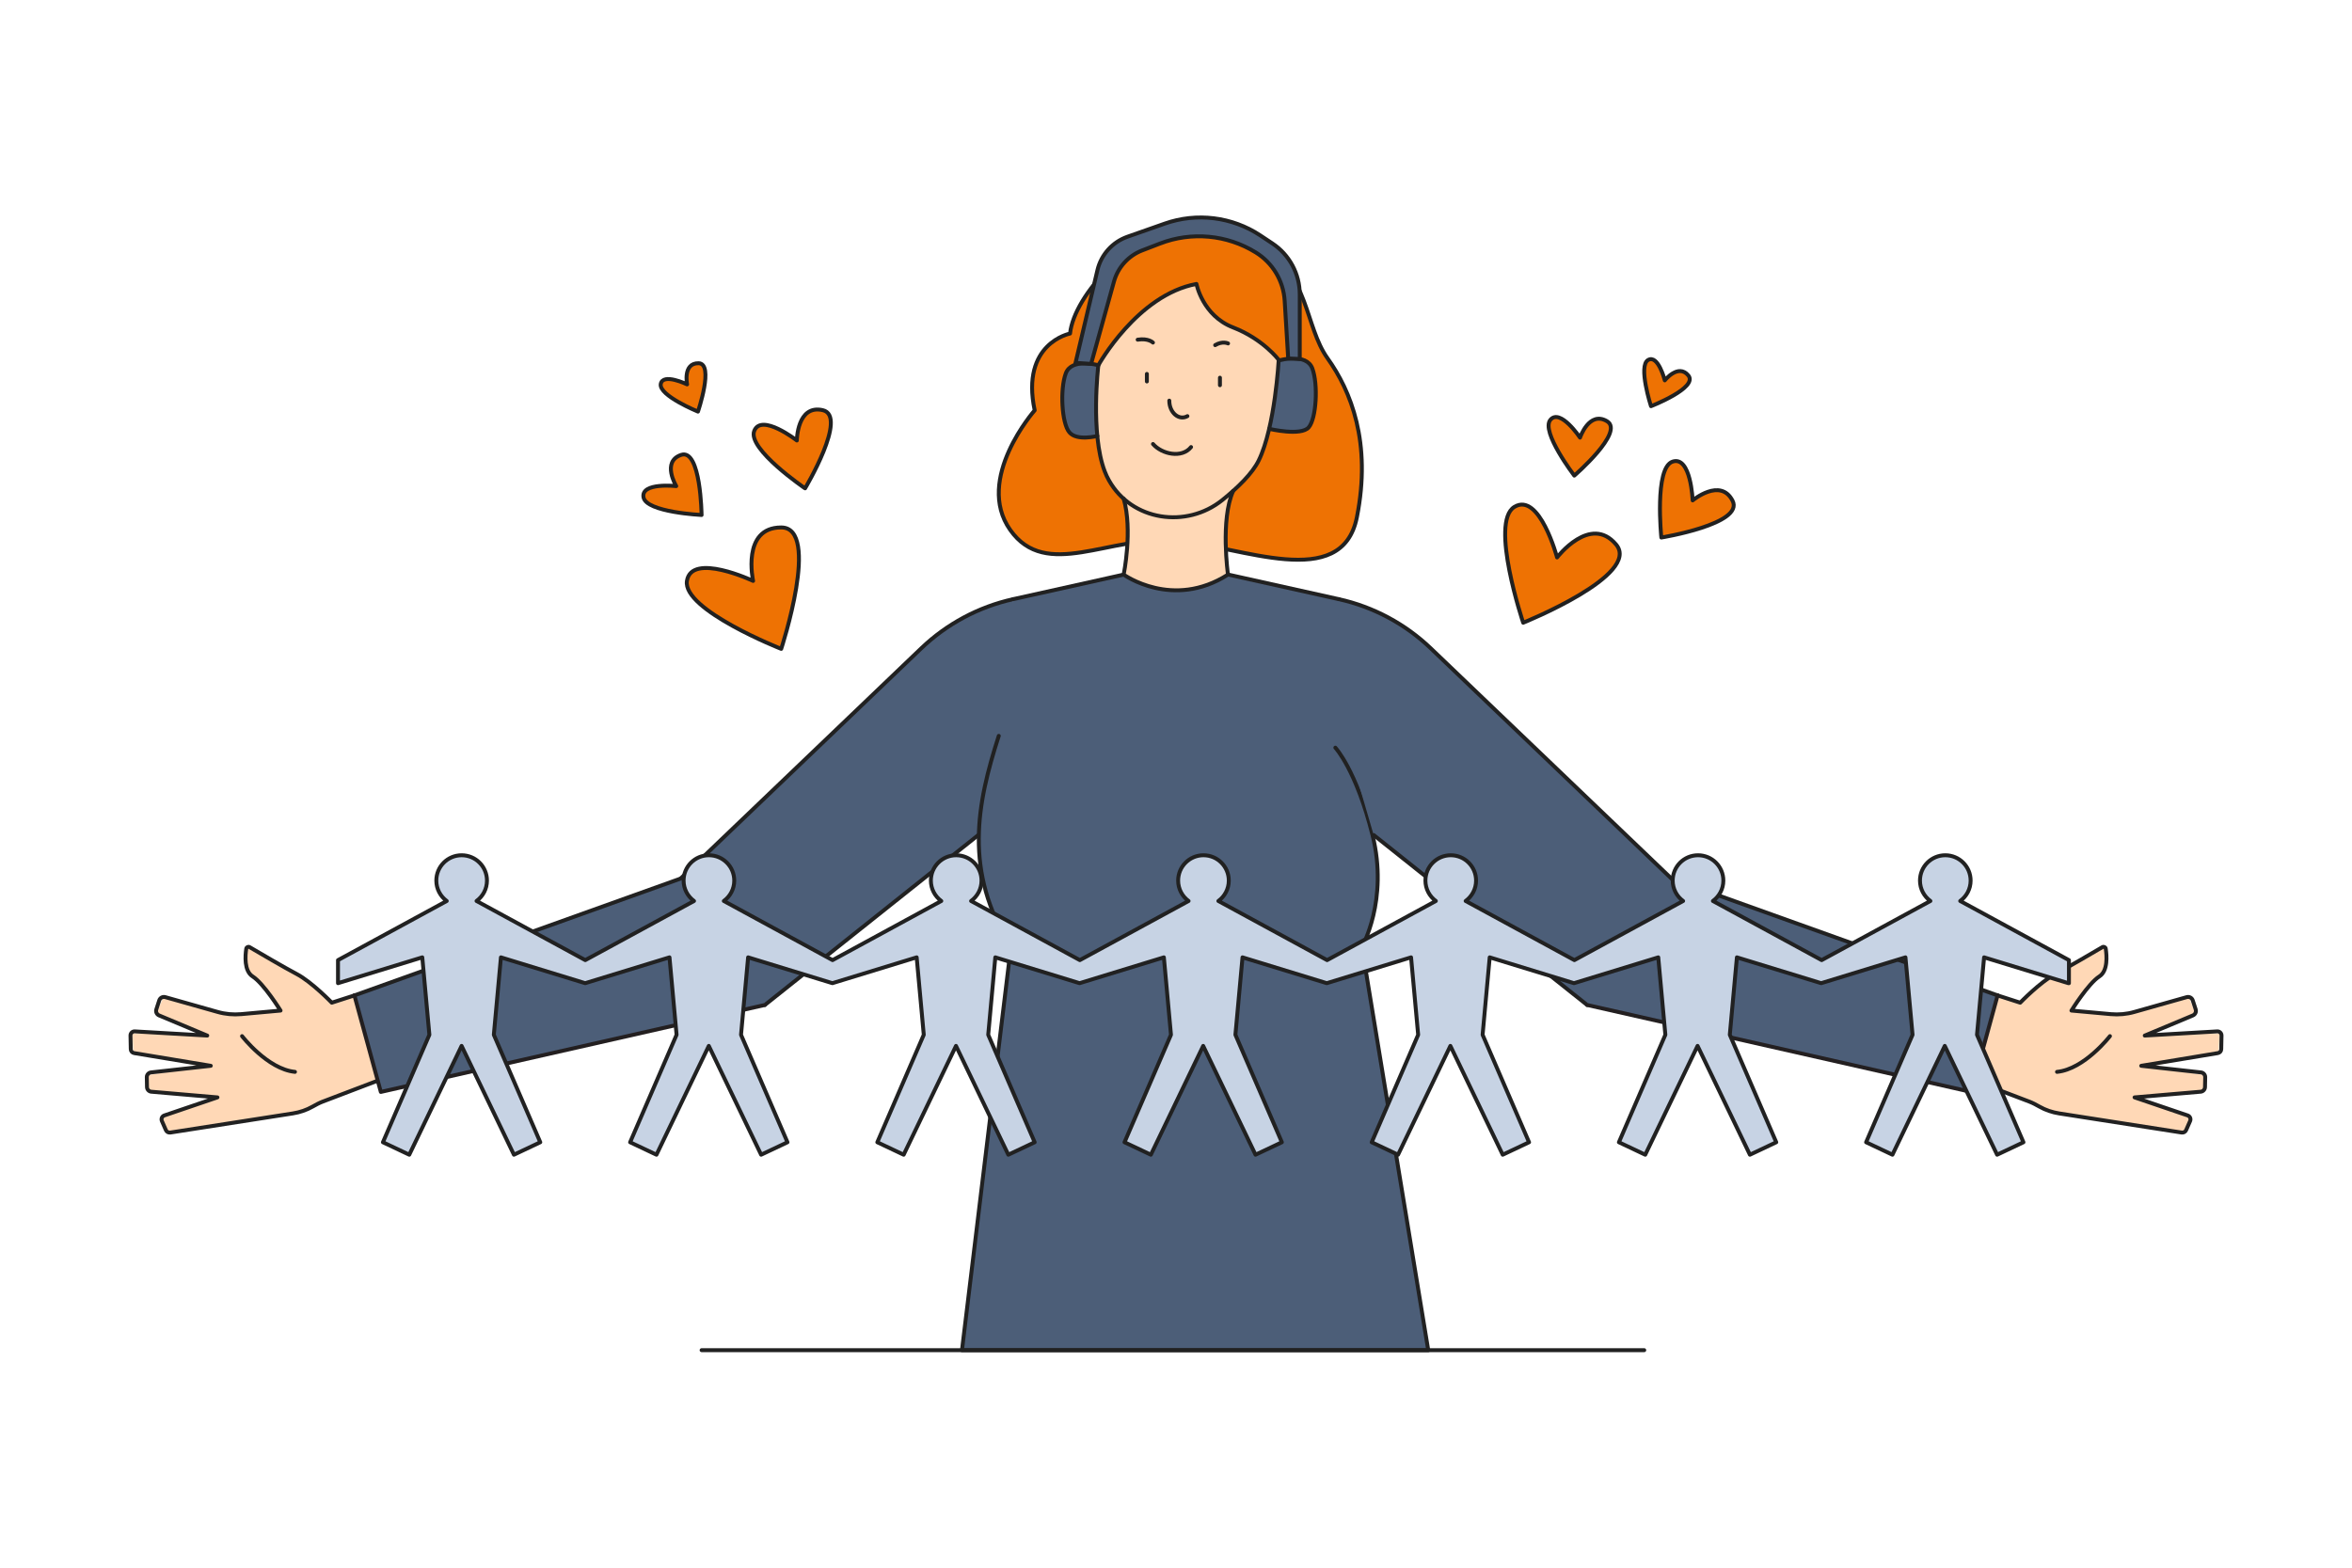 <svg xmlns="http://www.w3.org/2000/svg" viewBox="0 0 600 400"><path fill="#4c5e78" d="M249.56,213.07l-54.45,43.35-2.54-2.35c-8.79-8.16-15.33-18.46-18.97-29.9h0l61.4-58.75c6.52-6.24,14.63-10.58,23.44-12.54l.11,3.02c.55,15.59-1.4,31.16-5.77,46.14l-3.22,11.04Z" class="color625e8a svgShape"></path><path fill="none" stroke="#212121" stroke-linecap="round" stroke-linejoin="round" d="M258.45,152.88c-8.81,1.96-16.92,6.3-23.44,12.54l-61.4,58.75" class="colorStroke231f20 svgStroke"></path><line x1="195.12" x2="249.56" y1="256.42" y2="213.07" fill="none" stroke="#212121" stroke-linecap="round" stroke-linejoin="round" class="colorStroke231f20 svgStroke"></line><path fill="#4c5e78" d="M350.13,213.07c4.16,16.65-2.71,28.54-2.71,28.54l16.93,102.89h-118.95l12.48-102.89c-12.14-19.31-8.67-36.52-3.09-53.86l3.66-34.87,28.19-6.28h26.71l28.19,6.28s4.42,43.54,8.59,60.19Z" class="color625e8a svgShape"></path><line x1="286.65" x2="258.45" y1="146.61" y2="152.88" fill="none" stroke="#212121" stroke-linecap="round" stroke-linejoin="round" class="colorStroke231f20 svgStroke"></line><line x1="313.35" x2="341.55" y1="146.61" y2="152.88" fill="none" stroke="#212121" stroke-linecap="round" stroke-linejoin="round" class="colorStroke231f20 svgStroke"></line><path fill="none" stroke="#212121" stroke-linecap="round" stroke-linejoin="round" d="M254.79,187.76c-5.58,17.34-9.04,34.54,3.09,53.86l-12.48,102.89h118.95l-16.93-102.89s6.87-11.9,2.71-28.54c-4.16-16.65-9.48-22.31-9.48-22.31" class="colorStroke231f20 svgStroke"></path><path fill="#ee7203" d="M299.85,58.58c-10.93,1.37-25.78,16.36-26.88,26.53,0,0-12.66,2.43-9.02,19.59,0,0-15.43,17.51-6.24,30.52,9.19,13,25.32,1.27,42.13,2.72s42.48,13.18,46.3-5.95c3.81-19.13-1.56-32.29-7.46-40.54-5.9-8.25-4.68-21.6-16.99-28.19s-21.85-4.68-21.85-4.68Z" class="colore58a9c svgShape"></path><path fill="none" stroke="#212121" stroke-linecap="round" stroke-linejoin="round" d="M299.85,58.58c-10.93,1.37-25.78,16.36-26.88,26.53,0,0-12.66,2.43-9.02,19.59,0,0-15.43,17.51-6.24,30.52,9.19,13,25.32,1.27,42.13,2.72s42.48,13.18,46.3-5.95c3.81-19.13-1.56-32.29-7.46-40.54-5.9-8.25-4.68-21.6-16.99-28.19s-21.85-4.68-21.85-4.68Z" class="colorStroke231f20 svgStroke"></path><path fill="#4c5e78" d="M326.46 91.93s6.82-1.97 8.32 2.08 1.04 12.72-.92 15.03c-1.97 2.31-10.08.38-10.08.38M280.2 93.2s-6.82-1.97-8.32 2.08c-1.5 4.05-1.04 12.72.92 15.03s7.13.92 7.13.92" class="color625e8a svgShape"></path><path fill="#ffd8b6" d="M314.64,83.66c-7.82-3.02-9.35-11.1-9.35-11.1-15.09,2.77-25.03,20.75-25.03,20.75,0,0-2.08,17.34,1.62,27.05,.31,.81,.68,1.6,1.11,2.36,1.02,1.8,2.29,3.33,3.73,4.63h-.02c2.33,8.04,0,19.37,0,19.37,0,0,12.51,9.02,26.61,0,0,0-1.98-14.02,1.32-21.34h0c2.85-2.54,5.31-5.25,6.54-7.78,4.16-8.55,5.09-25.66,5.09-25.66,0,0-3.99-5.32-11.63-8.26Z" class="colorffc7b6 svgShape"></path><path fill="none" stroke="#212121" stroke-linecap="round" stroke-linejoin="round" d="M286.65,127.24c2.33,8.04,0,19.37,0,19.37,0,0,12.51,9.02,26.61,0,0,0-1.98-14.02,1.32-21.34" class="colorStroke231f20 svgStroke"></path><path fill="none" stroke="#212121" stroke-linecap="round" stroke-linejoin="round" d="M326.2,91.81s-.92,17.11-5.09,25.66c-1.62,3.33-5.34,6.94-9.28,10.11-9.2,7.39-23.11,5.31-28.91-4.97-.43-.76-.81-1.55-1.11-2.36-3.7-9.71-1.62-27.05-1.62-27.05,0,0,9.94-17.97,25.03-20.75,0,0,1.54,8.08,9.35,11.1,7.64,2.95,11.63,8.27,11.63,8.27Z" class="colorStroke231f20 svgStroke"></path><path fill="none" stroke="#212121" stroke-linecap="round" stroke-linejoin="round" d="M280.2 93.2s-6.82-1.97-8.32 2.08c-1.5 4.05-1.04 12.72.92 15.03s7.13.92 7.13.92M326.46 91.93s6.82-1.97 8.32 2.08 1.04 12.72-.92 15.03c-1.97 2.31-10.08.38-10.08.38" class="colorStroke231f20 svgStroke"></path><path fill="#4c5e78" d="M274.37,92.57l5.59-23.65c.94-3.96,3.82-7.17,7.66-8.52l9.52-3.35c8.15-2.86,17.17-1.75,24.37,3.02l3.06,2.03c4.37,2.89,7,7.78,7,13.03v16.47l-2.95-.14-.9-14.72c-.31-5.07-3.06-9.68-7.39-12.34h0c-7.34-4.53-16.38-5.36-24.43-2.25l-4.52,1.74c-3.52,1.36-6.19,4.31-7.2,7.94l-5.84,21.02-3.99-.27Z" class="color625e8a svgShape"></path><path fill="none" stroke="#212121" stroke-linecap="round" stroke-linejoin="round" d="M274.37,92.57l5.59-23.65c.94-3.96,3.82-7.17,7.66-8.52l9.52-3.35c8.15-2.86,17.17-1.75,24.37,3.02l3.06,2.03c4.37,2.89,7,7.78,7,13.03v16.47l-2.95-.14-.9-14.72c-.31-5.07-3.06-9.68-7.39-12.34h0c-7.34-4.53-16.38-5.36-24.43-2.25l-4.52,1.74c-3.52,1.36-6.19,4.31-7.2,7.94l-5.84,21.02-3.99-.27Z" class="colorStroke231f20 svgStroke"></path><line x1="292.57" x2="292.57" y1="95.41" y2="97.33" fill="none" stroke="#212121" stroke-linecap="round" stroke-linejoin="round" class="colorStroke231f20 svgStroke"></line><line x1="311.21" x2="311.21" y1="96.37" y2="98.29" fill="none" stroke="#212121" stroke-linecap="round" stroke-linejoin="round" class="colorStroke231f20 svgStroke"></line><path fill="none" stroke="#212121" stroke-linecap="round" stroke-linejoin="round" d="M309.99 88.06c1.91-1.13 3.29-.43 3.29-.43M290.22 86.67c2.77-.43 3.9.74 3.9.74M298.29 102.22c0 3.09 2.48 5.17 4.62 3.96M294.13 113.29c2.25 2.6 7.37 3.73 9.71.78" class="colorStroke231f20 svgStroke"></path><path fill="#ffd8b6" d="M85.28,255.64l-9.24-7.12-12.83-6.9s-1.69,4.59,.53,6.39c2.22,1.8,2.5,2.67,3.01,3.26s4.22,6.64,4.22,6.64c0,0-10.95,1.2-12.62,.97-1.67-.23-16.68-4.49-16.68-4.49l-1.71,4.14s11.36,5.43,11.25,5.37-17.49-.22-17.49-.22l.29,4.5,17.36,4.01-14.32,2.22s.65,4.21,.65,4.12,15.65,1.72,15.65,1.72l-12.59,5.32,2.27,3.4s33.05-4.64,35.67-5.78c2.62-1.14,6.3-3.16,8.54-4.01,2.24-.85,9.47-3.45,9.47-3.45l.29-2.61c.78-7.04-1.63-14.07-6.59-19.14h0l-5.13,1.65Z" class="colorffc7b6 svgShape"></path><path fill="none" stroke="#212121" stroke-linecap="round" stroke-linejoin="round" d="M90.41 253.98l-5.77 1.86s-5.12-5.3-8.92-7.3c-3.16-1.66-9.87-5.6-12.05-6.88-.35-.2-.79 0-.85.41-.26 1.72-.59 5.65 1.62 7.06 2.86 1.83 7.13 8.72 7.13 8.72l-10.03.91c-2.02.18-4.07 0-6.02-.56l-13.36-3.78c-.65-.18-1.32.18-1.53.82l-.75 2.31c-.2.62.11 1.29.71 1.54l12.28 5.14-18.48-1.07c-.6-.04-1.11.45-1.1 1.06l.07 3.48c0 .5.37.92.87 1l19.54 3.24-15.25 1.69c-.62.07-1.08.6-1.07 1.22l.05 2.52c.01.62.49 1.13 1.1 1.18l16.87 1.45-13.55 4.61c-.58.2-.87.85-.62 1.42l1.02 2.32c.19.44.65.69 1.13.62l31.26-4.88c1.78-.28 3.49-.86 5.06-1.75.8-.45 1.61-.9 2.47-1.23l14.04-5.35M61.75 264.37s6.5 8.43 13.5 9.12" class="colorStroke231f20 svgStroke"></path><path fill="#4c5e78" d="M195.12,256.42l-97.97,22.19-6.73-24.63,83.21-29.81,1.51,.87c9.36,5.42,16.07,14.47,18.51,25.01l1.48,6.37Z" class="color625e8a svgShape"></path><line x1="173.62" x2="90.41" y1="224.17" y2="253.98" fill="none" stroke="#212121" stroke-linecap="round" stroke-linejoin="round" class="colorStroke231f20 svgStroke"></line><polyline fill="none" stroke="#231f20" stroke-linecap="round" stroke-linejoin="round" points="90.41 253.98 97.15 278.61 195.12 256.42"></polyline><path fill="#ffd8b6" d="M514.72,255.64l9.24-7.12,12.83-6.9s1.69,4.59-.53,6.39c-2.22,1.8-2.5,2.67-3.01,3.26s-4.22,6.64-4.22,6.64c0,0,10.95,1.2,12.62,.97,1.67-.23,16.68-4.49,16.68-4.49l1.71,4.14s-11.36,5.43-11.25,5.37,17.49-.22,17.49-.22l-.29,4.5-17.36,4.01,14.32,2.22s-.65,4.21-.65,4.12-15.65,1.72-15.65,1.72l12.59,5.32-2.27,3.4s-33.05-4.64-35.67-5.78c-2.62-1.14-6.3-3.16-8.54-4.01-2.24-.85-9.47-3.45-9.47-3.45l-.29-2.61c-.78-7.04,1.63-14.07,6.59-19.14h0l5.13,1.65Z" class="colorffc7b6 svgShape"></path><path fill="none" stroke="#212121" stroke-linecap="round" stroke-linejoin="round" d="M509.59 253.98l5.77 1.86s5.12-5.3 8.92-7.3c3.16-1.66 9.87-5.6 12.05-6.88.35-.2.79 0 .85.41.26 1.72.59 5.65-1.62 7.06-2.86 1.83-7.13 8.72-7.13 8.72l10.03.91c2.02.18 4.07 0 6.02-.56l13.36-3.78c.65-.18 1.32.18 1.53.82l.75 2.31c.2.62-.11 1.29-.71 1.54l-12.28 5.14 18.48-1.07c.6-.04 1.11.45 1.1 1.06l-.07 3.48c0 .5-.37.92-.87 1l-19.54 3.24 15.25 1.69c.62.07 1.08.6 1.07 1.22l-.05 2.52c-.01.62-.49 1.13-1.1 1.18l-16.87 1.45 13.55 4.61c.58.2.87.85.62 1.42l-1.02 2.32c-.19.44-.65.69-1.13.62l-31.26-4.88c-1.78-.28-3.49-.86-5.06-1.75-.8-.45-1.61-.9-2.47-1.23l-14.04-5.35M538.25 264.37s-6.5 8.43-13.5 9.12" class="colorStroke231f20 svgStroke"></path><path fill="#4c5e78" d="M350.44,213.07l54.45,43.35,4.01-3.72c7.83-7.27,13.65-16.44,16.88-26.62l.61-1.91-61.4-58.75c-6.52-6.24-14.63-10.58-23.44-12.54l-.11,3.02c-.55,15.59,1.4,31.16,5.77,46.14l3.22,11.04Z" class="color625e8a svgShape"></path><path fill="none" stroke="#212121" stroke-linecap="round" stroke-linejoin="round" d="M341.55,152.88c8.81,1.96,16.92,6.3,23.44,12.54l61.4,58.75" class="colorStroke231f20 svgStroke"></path><line x1="404.88" x2="350.44" y1="256.42" y2="213.07" fill="none" stroke="#212121" stroke-linecap="round" stroke-linejoin="round" class="colorStroke231f20 svgStroke"></line><path fill="#4c5e78" d="M404.88,256.42l97.97,22.19,6.73-24.63-83.21-29.81-1.51,.87c-9.36,5.42-16.07,14.47-18.51,25.01l-1.48,6.37Z" class="color625e8a svgShape"></path><line x1="426.38" x2="509.59" y1="224.17" y2="253.98" fill="none" stroke="#212121" stroke-linecap="round" stroke-linejoin="round" class="colorStroke231f20 svgStroke"></line><polyline fill="none" stroke="#231f20" stroke-linecap="round" stroke-linejoin="round" points="509.59 253.98 502.85 278.61 404.88 256.42"></polyline><path fill="#c7d3e4" d="M527.79,250.86v-5.88l-27.74-15.09c1.61-1.17,2.66-3.07,2.66-5.21,0-3.57-2.89-6.46-6.46-6.46s-6.46,2.89-6.46,6.46c0,2.14,1.05,4.04,2.66,5.21l-27.74,15.09-27.74-15.09c1.61-1.17,2.66-3.07,2.66-5.21,0-3.57-2.89-6.46-6.46-6.46s-6.46,2.89-6.46,6.46c0,2.14,1.05,4.04,2.66,5.21l-27.74,15.09-27.74-15.09c1.61-1.17,2.66-3.07,2.66-5.21,0-3.57-2.89-6.46-6.46-6.46s-6.46,2.89-6.46,6.46c0,2.14,1.05,4.04,2.66,5.21l-27.74,15.09-27.74-15.09c1.61-1.17,2.66-3.07,2.66-5.21,0-3.57-2.89-6.46-6.46-6.46s-6.46,2.89-6.46,6.46c0,2.14,1.05,4.04,2.66,5.21l-27.74,15.09-27.74-15.09c1.61-1.17,2.66-3.07,2.66-5.21,0-3.57-2.89-6.46-6.46-6.46s-6.46,2.89-6.46,6.46c0,2.14,1.05,4.04,2.66,5.21l-27.74,15.09-27.74-15.09c1.61-1.17,2.66-3.07,2.66-5.21,0-3.57-2.89-6.46-6.46-6.46s-6.46,2.89-6.46,6.46c0,2.14,1.05,4.04,2.66,5.21l-27.74,15.09-27.74-15.09c1.61-1.17,2.66-3.07,2.66-5.21,0-3.57-2.89-6.46-6.46-6.46s-6.46,2.89-6.46,6.46c0,2.14,1.05,4.04,2.66,5.21l-27.74,15.09v5.88l21.5-6.59,1.81,19.76-11.85,27.42,6.72,3.18,13.35-27.77,13.35,27.77,6.72-3.18-11.85-27.42,1.81-19.76,21.5,6.59,21.5-6.59,1.81,19.76-11.85,27.42,6.72,3.18,13.35-27.77,13.35,27.77,6.72-3.18-11.85-27.42,1.81-19.76,21.5,6.59,21.5-6.59,1.81,19.76-11.85,27.42,6.72,3.18,13.35-27.77,13.35,27.77,6.72-3.18-11.85-27.42,1.81-19.76,21.5,6.59,21.5-6.59,1.81,19.76-11.85,27.42,6.72,3.18,13.35-27.77,13.35,27.77,6.72-3.18-11.85-27.42,1.81-19.76,21.5,6.59,21.5-6.59,1.81,19.76-11.85,27.42,6.72,3.18,13.35-27.77,13.35,27.77,6.72-3.18-11.85-27.42,1.81-19.76,21.5,6.59,21.5-6.59,1.81,19.76-11.85,27.42,6.72,3.18,13.35-27.77,13.35,27.77,6.72-3.18-11.85-27.42,1.81-19.76,21.5,6.59,21.5-6.59,1.81,19.76-11.85,27.42,6.72,3.18,13.35-27.77,13.35,27.77,6.72-3.18-11.85-27.42,1.81-19.76,21.5,6.59Z" class="colorc7cfe4 svgShape"></path><path fill="none" stroke="#212121" stroke-linecap="round" stroke-linejoin="round" d="M527.79,250.86v-5.88l-27.74-15.09c1.61-1.17,2.66-3.07,2.66-5.21,0-3.57-2.89-6.46-6.46-6.46s-6.46,2.89-6.46,6.46c0,2.14,1.05,4.04,2.66,5.21l-27.74,15.09-27.74-15.09c1.61-1.17,2.66-3.07,2.66-5.21,0-3.57-2.89-6.46-6.46-6.46s-6.46,2.89-6.46,6.46c0,2.14,1.05,4.04,2.66,5.21l-27.74,15.09-27.74-15.09c1.61-1.17,2.66-3.07,2.66-5.21,0-3.57-2.89-6.46-6.46-6.46s-6.46,2.89-6.46,6.46c0,2.14,1.05,4.04,2.66,5.21l-27.74,15.09-27.74-15.09c1.61-1.17,2.66-3.07,2.66-5.21,0-3.57-2.89-6.46-6.46-6.46s-6.46,2.89-6.46,6.46c0,2.14,1.05,4.04,2.66,5.21l-27.74,15.09-27.74-15.09c1.61-1.17,2.66-3.07,2.66-5.21,0-3.57-2.89-6.46-6.46-6.46s-6.46,2.89-6.46,6.46c0,2.14,1.05,4.04,2.66,5.21l-27.74,15.09-27.74-15.09c1.61-1.17,2.66-3.07,2.66-5.21,0-3.57-2.89-6.46-6.46-6.46s-6.46,2.89-6.46,6.46c0,2.14,1.05,4.04,2.66,5.21l-27.74,15.09-27.74-15.09c1.61-1.17,2.66-3.07,2.66-5.21,0-3.57-2.89-6.46-6.46-6.46s-6.46,2.89-6.46,6.46c0,2.14,1.05,4.04,2.66,5.21l-27.74,15.09v5.88l21.5-6.59,1.81,19.76-11.85,27.42,6.72,3.18,13.35-27.77,13.35,27.77,6.72-3.18-11.85-27.42,1.81-19.76,21.5,6.59,21.5-6.59,1.81,19.76-11.85,27.42,6.72,3.18,13.35-27.77,13.35,27.77,6.72-3.18-11.85-27.42,1.81-19.76,21.5,6.59,21.5-6.59,1.81,19.76-11.85,27.42,6.72,3.18,13.35-27.77,13.35,27.77,6.72-3.18-11.85-27.42,1.81-19.76,21.5,6.59,21.5-6.59,1.81,19.76-11.85,27.42,6.72,3.18,13.35-27.77,13.35,27.77,6.72-3.18-11.85-27.42,1.81-19.76,21.5,6.59,21.5-6.59,1.81,19.76-11.85,27.42,6.72,3.18,13.35-27.77,13.35,27.77,6.72-3.18-11.85-27.42,1.81-19.76,21.5,6.59,21.5-6.59,1.81,19.76-11.85,27.42,6.72,3.18,13.35-27.77,13.35,27.77,6.72-3.18-11.85-27.42,1.81-19.76,21.5,6.59,21.5-6.59,1.81,19.76-11.85,27.42,6.72,3.18,13.35-27.77,13.35,27.77,6.72-3.18-11.85-27.42,1.81-19.76,21.5,6.59Z" class="colorStroke231f20 svgStroke"></path><path fill="#ee7203" d="M199.28,165.56s-25.2-9.94-24.04-17.34c1.16-7.4,16.88,0,16.88,0,0,0-3.01-13.64,7.17-13.64s0,30.98,0,30.98Z" class="colore58a9c svgShape"></path><path fill="none" stroke="#212121" stroke-linecap="round" stroke-linejoin="round" d="M199.28,165.56s-25.2-9.94-24.04-17.34c1.16-7.4,16.88,0,16.88,0,0,0-3.01-13.64,7.17-13.64s0,30.98,0,30.98Z" class="colorStroke231f20 svgStroke"></path><g class="color000000 svgShape"><path fill="#ee7203" d="M205.37,124.6s-14.78-10.06-12.96-14.66c1.82-4.6,10.87,2.45,10.87,2.45,0,0,.05-9.22,6.6-7.74,6.55,1.48-4.5,19.95-4.5,19.95Z" class="colore58a9c svgShape"></path><path fill="none" stroke="#212121" stroke-linecap="round" stroke-linejoin="round" d="M205.37,124.6s-14.78-10.06-12.96-14.66c1.82-4.6,10.87,2.45,10.87,2.45,0,0,.05-9.22,6.6-7.74,6.55,1.48-4.5,19.95-4.5,19.95Z" class="colorStroke231f20 svgStroke"></path></g><g class="color000000 svgShape"><path fill="#ee7203" d="M178.98,131.4s-14.14-.67-14.82-4.52,8.35-2.85,8.35-2.85c0,0-3.79-6.24,1.24-7.96s5.22,15.32,5.22,15.32Z" class="colore58a9c svgShape"></path><path fill="none" stroke="#212121" stroke-linecap="round" stroke-linejoin="round" d="M178.98,131.4s-14.14-.67-14.82-4.52,8.35-2.85,8.35-2.85c0,0-3.79-6.24,1.24-7.96s5.22,15.32,5.22,15.32Z" class="colorStroke231f20 svgStroke"></path></g><g class="color000000 svgShape"><path fill="#ee7203" d="M178.05,105.02s-9.99-4.08-9.49-7.02,6.72,.08,6.72,.08c0,0-1.13-5.45,2.92-5.4,4.05,.05-.15,12.34-.15,12.34Z" class="colore58a9c svgShape"></path><path fill="none" stroke="#212121" stroke-linecap="round" stroke-linejoin="round" d="M178.05,105.02s-9.99-4.08-9.49-7.02,6.72,.08,6.72,.08c0,0-1.13-5.45,2.92-5.4,4.05,.05-.15,12.34-.15,12.34Z" class="colorStroke231f20 svgStroke"></path></g><g class="color000000 svgShape"><path fill="#ee7203" d="M388.57,158.89s-8.64-25.67-2.24-29.56c6.4-3.88,10.88,12.9,10.88,12.9,0,0,8.49-11.09,15.05-3.31,6.56,7.78-23.69,19.97-23.69,19.97Z" class="colore58a9c svgShape"></path><path fill="none" stroke="#212121" stroke-linecap="round" stroke-linejoin="round" d="M388.57,158.89s-8.64-25.67-2.24-29.56c6.4-3.88,10.88,12.9,10.88,12.9,0,0,8.49-11.09,15.05-3.31,6.56,7.78-23.69,19.97-23.69,19.97Z" class="colorStroke231f20 svgStroke"></path></g><g class="color000000 svgShape"><path fill="#ee7203" d="M423.81,137.15s-1.83-17.79,2.86-19.36c4.69-1.57,5.13,9.89,5.13,9.89,0,0,7.08-5.91,10.17,.06,3.09,5.96-18.15,9.41-18.15,9.41Z" class="colore58a9c svgShape"></path><path fill="none" stroke="#212121" stroke-linecap="round" stroke-linejoin="round" d="M423.81,137.15s-1.83-17.79,2.86-19.36c4.69-1.57,5.13,9.89,5.13,9.89,0,0,7.08-5.91,10.17,.06,3.09,5.96-18.15,9.41-18.15,9.41Z" class="colorStroke231f20 svgStroke"></path></g><g class="color000000 svgShape"><path fill="#ee7203" d="M401.6,121.35s-8.61-11.24-6.09-14.24c2.51-3,7.56,4.55,7.56,4.55,0,0,2.33-6.92,6.89-4.18s-8.35,13.87-8.35,13.87Z" class="colore58a9c svgShape"></path><path fill="none" stroke="#212121" stroke-linecap="round" stroke-linejoin="round" d="M401.6,121.35s-8.61-11.24-6.09-14.24c2.51-3,7.56,4.55,7.56,4.55,0,0,2.33-6.92,6.89-4.18s-8.35,13.87-8.35,13.87Z" class="colorStroke231f20 svgStroke"></path></g><g class="color000000 svgShape"><path fill="#ee7203" d="M421.17,103.64s-3.32-10.27-.75-11.78,4.27,5.19,4.27,5.19c0,0,3.44-4.37,6.01-1.25,2.57,3.13-9.53,7.84-9.53,7.84Z" class="colore58a9c svgShape"></path><path fill="none" stroke="#212121" stroke-linecap="round" stroke-linejoin="round" d="M421.17,103.64s-3.32-10.27-.75-11.78,4.27,5.19,4.27,5.19c0,0,3.44-4.37,6.01-1.25,2.57,3.13-9.53,7.84-9.53,7.84Z" class="colorStroke231f20 svgStroke"></path></g><line x1="178.98" x2="419.45" y1="344.5" y2="344.5" fill="none" stroke="#212121" stroke-linecap="round" stroke-linejoin="round" class="colorStroke231f20 svgStroke"></line></svg>